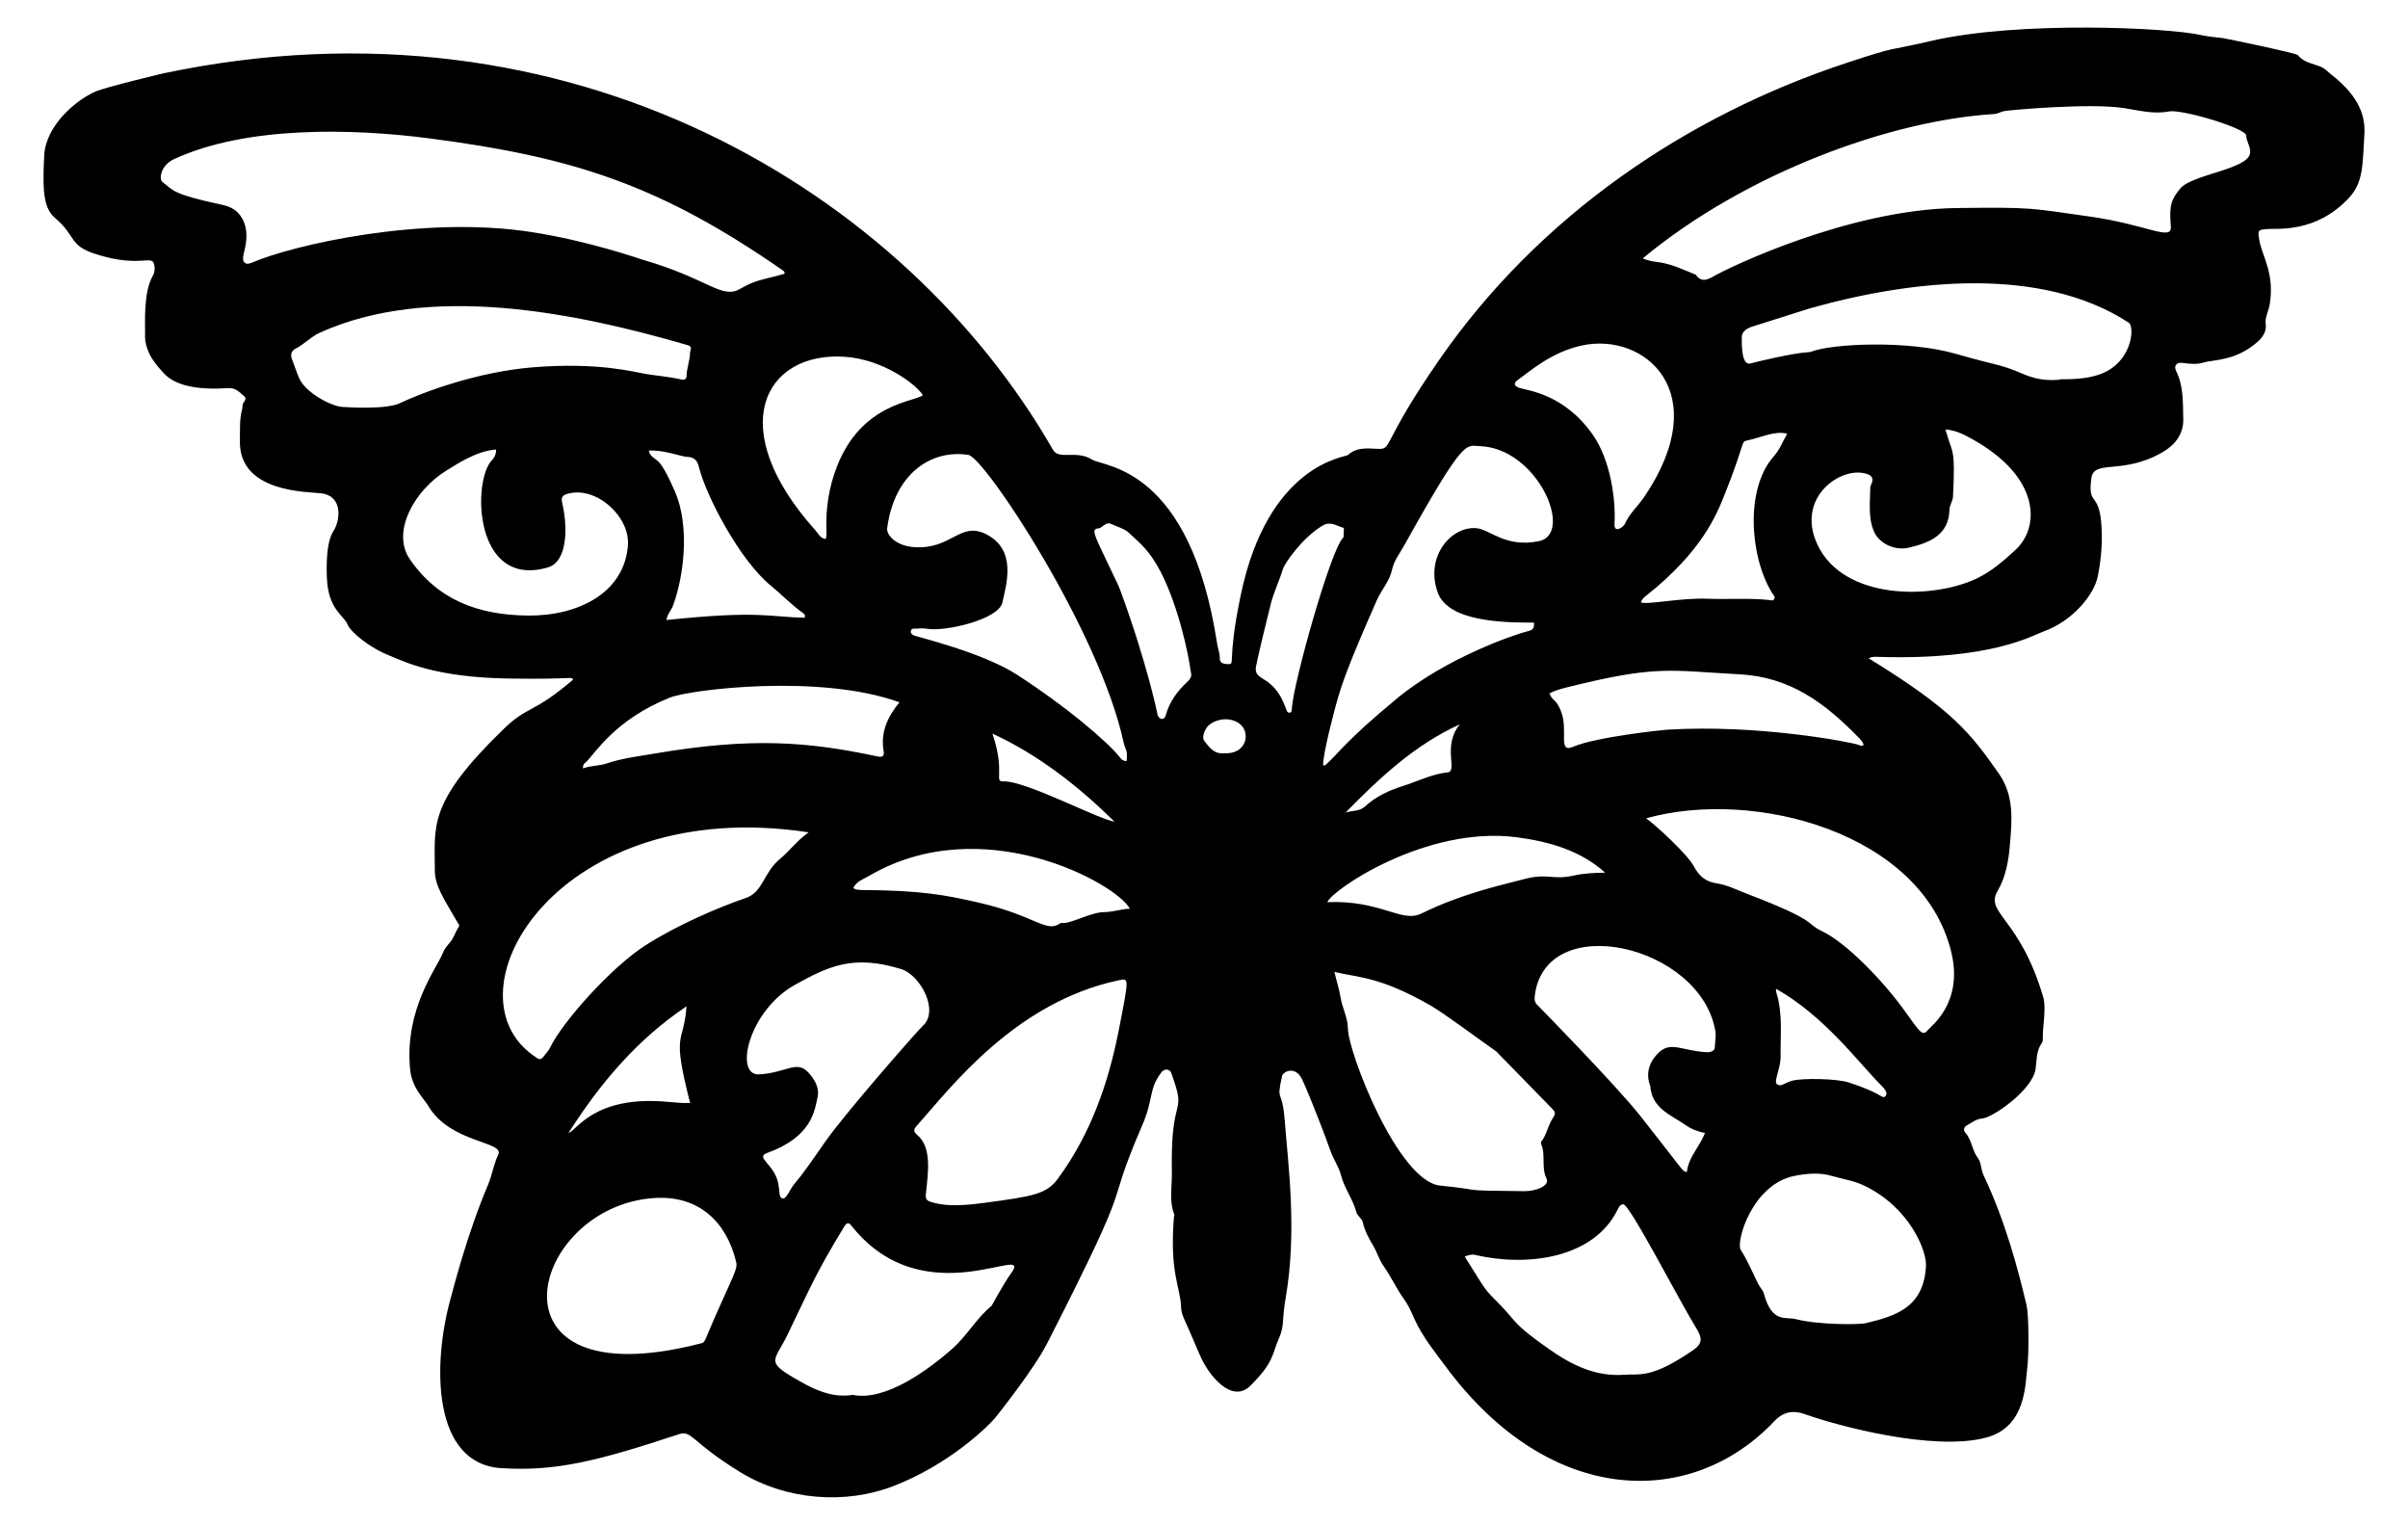 <?xml version="1.0" encoding="utf-8"?>
<svg version="1.1" id="Layer_1" xmlns="http://www.w3.org/2000/svg" xmlns:xlink="http://www.w3.org/1999/xlink" x="0px" y="0px"
	 viewBox="0 0 2621.845 1659.987" enable-background="new 0 0 2621.845 1659.987" xml:space="preserve">
<g>
	<path d="M623.852,739.995c-1.575-4.072,3.236-0.216-70.019-1.33c-81.409-1.238-114.364-18.918-129.238-24.762
		c-22.677-8.909-43.202-26.057-46.437-34.557c-3.384-8.895-20.859-15.728-22.223-50.021c-0.528-13.268-0.89-38.863,7.179-51.233
		c7.123-10.919,10.92-37.851-13.078-41.028c-14.42-1.909-90.206-0.234-88.83-57.404c0.27-11.206-0.621-22.474,2.271-33.505
		c0.394-1.502,0.75-3.105,0.644-4.628c-0.252-3.618,5.818-6.673,1.823-10.087c-4.921-4.206-9.036-9.441-17.35-8.916
		c-23.976,1.512-56.205,0.623-71.204-17.271c-5.032-6.003-20.399-20.297-19.476-42.133c0.418-9.888-2.351-44.085,8.565-63.082
		c1.661-2.891,2.045-5.869,1.826-9.016c-1.183-17.038-12.272,2.432-64.948-14.724c-28.459-9.269-20.417-19.267-42.821-38.473
		c-11.682-10.015-14.816-23.934-12.406-68.702c1.723-32.009,33.645-59.777,55.903-69.505c11.118-4.859,73.237-19.651,74.243-19.862
		c444.412-93.58,808.172,130.778,968.095,409.709c6.819,11.893,24.826-0.275,43.13,11.025
		c12.826,7.918,106.235,7.802,135.691,200.092c0.841,5.487,3.076,10.615,2.955,16.422c-0.114,5.461,4.926,5.749,8.975,5.946
		c8.418,0.411-1.4-1.518,13.589-74.128c29.764-144.174,114.238-150.955,116.917-153.46c9.597-8.972,21.565-7.143,32.918-6.722
		c15.783,0.586,3.143-5.499,66.563-97.039c108.434-156.514,269.102-265.721,443.997-323.319
		c58.478-19.259,40.667-11.902,90.682-23.546c96.961-22.574,259.185-14.473,293.667-6.763c8.165,1.826,16.593,2.538,24.929,3.527
		c2.81,0.334,79.748,16.267,81.441,18.422c6.493,8.261,16.56,9.195,25.256,12.833c4.539,1.899,7.533,5.507,11.178,8.349
		c33.228,25.902,37.128,48.242,36.062,65.944c-2.075,34.434-1.297,51.758-17.008,68.596c-35.924,38.499-78.054,32.715-88.866,33.691
		c-10.387,0.938-10.267,1.245-8.527,11.877c2.899,17.713,17.042,35.816,11.293,70.634c-0.969,5.865-5.35,14.253-4.346,20.614
		c1.267,8.029-3.036,14.589-8.856,19.696c-24.213,21.242-48.202,19.204-58.281,22.399c-7.661,2.428-15.383,1.612-23.196,0.506
		c-6.572-0.93-10.028,2.968-7.14,8.81c8.226,16.638,7.258,34.56,7.758,52.118c0.457,16.018-8.551,27.996-21.797,35.824
		c-43.76,25.862-75.452,7.719-78.281,28.777c-4.106,30.556,8.06,14.604,10.815,48.98c1.548,19.312-0.018,38.673-3.787,57.694
		c-4.117,20.774-28.092,48.959-58.34,59.851c-12.86,4.631-57.577,31.853-181.232,27.933c-2.939-0.093-6.165-0.333-10,1.523
		c91.561,56.315,110.725,81.135,141.888,125.664c16.845,24.071,14.16,50.763,12.034,76.808
		c-1.408,17.262-4.286,35.193-13.555,50.989c-14.148,24.111,24.735,29.353,49.893,115.914c3.421,11.769-1.104,33.757-0.563,44.743
		c0.074,1.505-0.118,3.378-0.955,4.517c-6.341,8.642-5.53,18.86-6.963,28.681c-3.309,22.694-46.666,52.908-58.359,53.796
		c-6.358,0.483-10.888,4.369-16.064,7.172c-4.2,2.274-4.244,5.749-1.792,8.515c7.035,7.94,7.056,19.084,13.559,27.488
		c3.687,4.764,3.107,12.261,5.975,18.321c23.971,50.651,37.387,101.702,47.014,142.198c2.24,9.425,2.702,52.735,0.597,68.263
		c-2.282,16.833-0.893,63.947-45.117,75.445c-56.976,14.813-159.63-12.29-197.19-25.685c-11.793-4.206-22.841-3.098-33.007,7.671
		c-89.869,95.191-243.72,94.126-357.505-58.977c-10.721-14.426-22.171-28.661-30.652-44.64c-5.035-9.484-8.333-19.829-14.771-28.695
		c-8.409-11.579-14.218-24.78-22.553-36.51c-4.766-6.707-7.069-15.134-11.418-22.361c-4.781-7.944-9.163-16.023-11.22-25.353
		c-0.868-3.938-5.912-6.903-6.956-10.865c-3.75-14.227-13.097-25.954-16.756-40.326c-2.336-9.173-8.272-17.309-11.466-26.504
		c-5.467-15.741-23.52-62.396-30.786-77.61c-7.677-16.075-21.006-8.147-21.875-4.181c-6.701,30.601-0.015,11.969,2.823,48.526
		c3.787,48.773,13.661,120.627,0.962,193.943c-4.347,25.098-0.793,28.803-7.496,43.988c-7.338,16.624-4.901,25.451-31.105,51.207
		c-19.837,19.499-45.233-10.946-54.953-34.025c-16.912-40.155-19.916-42.956-20.177-51.099
		c-0.738-23.043-12.706-36.759-7.893-98.049c0.097-1.239,0.754-2.655,0.355-3.679c-5.757-14.817-2.254-30.195-2.551-45.281
		c-1.784-90.536,17.253-58.635-0.649-108.5c-1.65-4.597-7.415-4.982-10.538-0.968c-14.413,18.527-8.321,28.198-20.944,57.523
		c-45.533,105.777-1.644,37.793-103.614,237.637c-14.633,28.677-54.124,77.993-54.898,79.007
		c-8.396,10.994-52.055,53.28-112.905,76.621c-52.013,19.951-116.209,15.502-166.64-15.44
		c-53.436-32.785-52.328-45.84-66.479-41.176c-89.051,29.349-134.337,40.753-193.77,36.933
		c-74.564-4.793-75.032-111.929-54.905-184.585c3.627-13.094,18.177-70.649,40.815-123.991c4.52-10.651,6.038-22.27,11.101-32.762
		c7.021-14.55-51.961-12.264-76.005-52.666c-5.924-9.954-18.237-19.747-20.118-41.324c-5.703-65.428,29.465-109.203,35.47-124.885
		c1.789-4.672,5.038-8.614,8.327-12.405c4.155-4.789,5.428-11.195,9.156-16.234c1.434-1.938-0.124-3.39-1.057-5.006
		c-14.709-25.473-24.82-39.851-24.832-56.649c-0.033-48.892-8.026-73.783,75.042-154.255
		C574.811,767.958,579.949,777.463,623.852,739.995z M1788.579,281.314c5.713,2.329,10.503,3.291,15.505,3.854
		c15.053,1.694,28.527,8.359,42.348,13.898c6.262,9.524,14.278,4.697,20.445,1.106c13.551-7.891,145.699-72.386,264.446-73.729
		c82.689-0.936,78.035,0.004,143.118,9.161c64.421,9.064,90.549,27.533,89.169,10.78c-1.906-23.136,0.395-28.962,10.139-41.014
		c12.644-15.638,74.41-20.914,76.211-38.936c0.684-6.84-4.171-12.306-4.263-18.924c-0.111-7.875-69.969-28.913-84.14-26.18
		c-16.404,3.163-32.42-1.009-48.269-3.558c-37.08-5.963-124.134,2.028-130.527,3.034c-3.952,0.622-7.413,3.092-11.629,3.347
		C2058.604,130.96,1900.838,188.203,1788.579,281.314z M854.217,298.067c0.302-2.05-0.737-2.925-1.713-3.603
		C718.065,201.061,623.93,171.021,467.961,150.707c-85.581-11.146-199.947-13.64-278.323,22.44
		c-14.896,6.857-16.905,22.079-12.607,25.16c12.159,8.717,8.105,12.523,66.296,24.986c12.096,2.591,20.417,10.453,23.692,22.781
		c2.82,10.614,0.587,20.971-1.902,31.317c-1.863,7.743,1.693,11.7,8.64,8.713c45.691-19.644,186.889-52.011,305.699-33.371
		c62.441,9.797,116.117,28.79,120.382,30.024c71.73,20.765,85.706,43.295,105.883,31.757
		C823.692,304.238,828.75,305.165,854.217,298.067z M1452.869,1058.094c2.516,10.154,5.305,19.043,6.824,28.143
		c1.894,11.347,7.823,21.782,7.902,33.356c0.176,25.688,54.511,166.461,100.434,171.059c53.52,5.359,14.015,5.274,91.323,6.087
		c13.215,0.139,28.377-5.906,24.458-13.867c-5.921-12.027-0.589-25.58-5.798-37.568c-0.32-0.737-0.212-2.072,0.266-2.68
		c5.471-6.954,6.824-15.89,11.196-23.279c4.728-7.99,5.114-7.728-1.529-14.495c-0.684-0.697-58.684-60.15-58.684-60.15
		c-19.859-13.932-57.842-42.268-71.92-50.267C1503.033,1063.578,1482.136,1064.74,1452.869,1058.094z M880.415,906.093
		c-272.489-41.375-397.147,172.85-300.326,242.506c8.377,6.026,8.136,6.399,14.519-1.85c1.524-1.969,3.211-3.91,4.268-6.127
		c13.372-28.046,66.799-87.793,103.761-111.404c35.222-22.499,79.679-41.49,109.611-51.709
		c18.543-6.331,19.155-27.902,37.202-42.672C859.875,926.305,867.581,915.204,880.415,906.093z M1070.341,1309.658
		c54.624-7.352,68.978-9.51,81.481-26.494c35.605-48.366,55.037-103.909,66.413-162.253c11.059-56.715,11.26-56.153,0.08-53.796
		c-113.15,23.854-183.259,117.013-220.5,158.864c-3.143,3.532-3.337,6.092,0.548,9.269c16.49,13.481,12.198,40.738,9.826,63.603
		c-0.656,6.326,0.12,8.11,6.419,9.923C1025.638,1311.948,1039.493,1313.81,1070.341,1309.658z M1792.315,890.813
		c11.842,8.609,45.018,39.326,52.002,52.339c5.628,10.487,12.453,16.605,24.97,18.505c11.41,1.732,22.278,7.309,33.263,11.509
		c78.339,29.958,62.744,31.773,80.795,40.288c26.674,12.583,65.955,53.407,88.746,84.599c17.923,24.531,20.643,31.138,26.99,23.277
		c3.636-4.502,39.153-29.961,25.3-85.659C2092.308,906.722,1910.441,857.892,1792.315,890.813z M751.358,383.286
		c0.751-3.042,2.419-6.092-2.372-7.488c-124.13-36.174-281.598-67.53-400.884-13.551c-9.765,4.419-16.834,12.567-26.314,17.312
		c-4.208,2.106-5.885,6.236-3.982,11.174c2.67,6.93,4.922,14.036,7.88,20.836c7.161,16.461,35.472,30.584,46.525,31.391
		c8.436,0.616,48.509,2.887,63.059-4.011c24.346-11.544,84.109-34.255,145.551-39.142c71.145-5.659,109.609,5.191,122.415,7.301
		c12.814,2.112,25.893,3.075,38.658,6.027c3.184,0.736,5.566-0.158,5.659-4.095C747.761,400.265,751.377,391.994,751.358,383.286z
		 M1670.174,677.8c-33.757,0-93.563-0.942-104.864-33.066c-14.011-39.823,15.713-72.434,42.532-69.704
		c14.676,1.494,31.234,21.462,67.754,14.095c38.756-7.819-1.477-101.759-64.894-103.493c-14.791-0.405-15.967-10.189-81.836,108.229
		c-4.769,8.575-11.099,16.38-13.228,26.442c-2.622,12.392-11.57,21.808-16.604,33.242c-30.47,69.207-38.187,90.714-44.627,114.548
		c-1.37,5.069-14.22,52.906-13.763,65.081c1.218-0.093,2.023,0.096,2.381-0.221c15.238-13.501,20.922-25.379,78.089-72.64
		c53.778-44.459,129.556-70.231,142.791-73.271C1669.03,685.866,1670.746,683.628,1670.174,677.8z M2242.255,413.451
		c0-0.185-0.001-0.369-0.001-0.554c17.456,0,36.465-0.58,51.921-8.902c27.954-15.05,29.788-48.7,23.719-52.658
		c-95.963-62.566-236.802-46.755-347.104-15.701c-1.543,0.434-61.277,19.385-61.277,19.385c-5.337,1.471-12.824,4.71-12.99,11.666
		c-0.259,10.836-0.055,32.803,10.394,28.736c1.428-0.556,45.054-11.184,61.641-12.009c1.238-0.062,2.547-0.169,3.683-0.615
		c22.311-8.753,105.032-12.652,156.993,2.316c46.625,13.431,47.331,10.726,73.415,21.944
		C2222.82,415.736,2235.845,413.451,2242.255,413.451z M1226.763,828.423c1.087-13.557-1.472-11.488-3.389-20.336
		c-26.243-121.115-151.078-310.168-169.169-312.914c-40.209-6.105-80.335,20.172-88.282,79.929
		c-0.86,6.469,8.332,19.013,29.407,20.506c40.57,2.874,49.858-28.248,78.072-14.216c34.422,17.121,22.089,55.414,18.025,74.447
		c-3.979,18.634-62.826,32.263-82.812,28.558c-3.627-0.673-7.489-0.183-11.238-0.05c-2.062,0.073-4.796-0.595-5.531,2.22
		c-0.805,3.083,1.549,4.53,3.955,5.475c3.807,1.495,74.07,18.339,111.088,42.192c53.619,34.551,98.092,72.313,112.676,90.49
		C1221.05,826.576,1222.721,828.699,1226.763,828.423z M762.499,1462.62c6.325-1.624,2.802-0.048,21.86-42.105
		c18.148-40.051,18.624-40.855,16.978-47.534c-10.326-41.899-39.662-72.022-88.962-68.786
		C576.078,1313.142,520.54,1524.727,762.499,1462.62z M928.646,1518.507c34.941,7.242,82.02-26.896,109.02-50.986
		c15.671-13.982,25.715-32.795,42.016-46.001c0,0,14.321-26.089,20.544-34.42c28.32-37.905-92.908,48.635-173.253-52.867
		c-2.882-3.641-5.005-3.444-7.605,0.815c-30.534,50.024-36.578,65.393-61.606,117.309c-14.992,31.096-26.128,29.221,14.556,52.127
		C889.712,1514.276,907.621,1521.788,928.646,1518.507z M2031.26,1440.496c31.173-7.616,63.662-16.209,65.764-62.721
		c0.75-16.589-18.281-64.055-67.94-87.39c-10.851-5.099-22.683-6.774-34.026-10.129c-13.751-4.068-27.222-2.821-40.692-0.257
		c-46.543,8.859-64.688,71.926-58.99,80.749c7.463,11.556,12.656,24.289,18.738,36.559c1.943,3.921,5.333,6.982,6.513,11.324
		c8.751,32.173,23.766,24.619,34.359,27.354C1980.568,1442.588,2025.047,1442.014,2031.26,1440.496z M1594.795,1367.932
		c25.481,40.348,19.439,33.112,39.871,53.965c17.21,17.566,11.372,18.339,52.536,47.178c24.44,17.123,50.448,29.87,81.555,27.511
		c16.867-1.279,28.491,4.721,73.978-26.244c11.161-7.598,11.131-13.25,4.011-24.758c-18.576-30.027-72.055-134.306-79.3-134.541
		c-3.456-0.112-5.01,3.42-6.374,6.175c-26.001,52.503-98.038,62.287-155.207,48.854
		C1602.392,1365.256,1599.128,1366.251,1594.795,1367.932z M866.154,1071.763c-51.248,28.166-67.212,99.441-39.62,97.846
		c29.424-1.701,40.855-15.872,53.54-2.117c6.921,7.505,12.413,16.809,10.081,27.098c-3.315,14.62-6.169,43.072-55.018,60.615
		c-12.997,4.668,7.485,12.308,11.875,31.709c2.502,11.059,0.512,16.886,5.431,17.806c3.635,0.68,8.478-11.073,11.675-14.867
		c12.735-15.112,23.597-31.551,34.913-47.679c21.369-30.455,100.527-120.781,105.288-124.92
		c19.146-16.641-2.406-55.831-23.004-62.236C928.457,1038.582,901.181,1052.512,866.154,1071.763z M540.149,489.35
		c-21.542,1.618-42.221,15.659-53.516,22.544c-35.902,21.887-60.6,67.331-40.509,96.7c30.362,44.385,74.422,61.073,129.125,61.529
		c53.018,0.443,104.183-23.792,108.414-76.007c2.586-31.911-34.361-64.86-64.926-56.761c-6.977,1.849-8.073,4.016-6.38,11.292
		c5.352,23.012,6.602,62.547-15.964,69.104c-80.697,23.448-82.343-94.756-60.749-116.74
		C538.356,498.251,540.254,494.326,540.149,489.35z M1856.444,1233.414c-7.415-1.532-14.577-3.965-20.667-8.295
		c-15.959-11.348-37.11-18.094-38.873-42.478c-0.099-1.367-8.766-17.749,7.552-35.174c14.272-15.24,25.733-3.399,53.899-2.025
		c3.939,0.192,8.643-1.212,8.742-5.198c0.147-5.903,1.558-11.925,0.599-17.681c-15.643-93.861-185.852-133.168-196.719-37.875
		c-0.465,4.08,0.458,7.463,3.593,10.071c1,0.832,84.771,86.427,111.331,119.954c48.007,60.597,45.898,61.061,50.811,61.047
		C1838.356,1259.79,1850.478,1248.554,1856.444,1233.414z M2118.219,467.492c7.938,28.682,10.815,18.232,8.243,73.005
		c-0.24,5.107-3.697,9.142-3.849,14.379c-0.776,26.646-19.875,35.662-44.311,41.336c-15.4,3.576-32.525-4.614-38.076-17.965
		c-6.498-15.629-3.933-32.004-3.821-48.167c0.014-2.026,6.724-10.009-2.496-13.68c-27.429-10.919-80.07,24.467-54.766,77.119
		c28.921,60.179,124.906,59.028,172.807,36.385c16.318-7.713,29.592-19.313,42.717-31.477
		c26.435-24.501,27.257-78.548-46.417-119.915C2139.578,473.642,2130.278,468.496,2118.219,467.492z M979.348,764.543
		c-86.776-31.471-228.136-13.825-249.945-5.127c-59.62,23.778-81.638,60.935-90.876,69.755c-1.681,1.605-4.292,2.849-3.665,7.38
		c8.294-3.318,17.249-2.579,25.419-5.354c16.951-5.756,34.631-7.829,52.081-10.793c105.237-17.875,166.306-13.253,243.006,3.06
		c5.556,1.182,7.695-0.276,6.715-6.089C958.695,797.266,966.234,780.405,979.348,764.543z M1687.058,754.83
		c3.323,8.811,6.971,5.299,12.504,19.293c8.581,21.704-4.283,46.411,13.706,38.695c24.717-10.602,97.152-18.148,101.172-18.403
		c98.817-6.257,200.081,13.321,208.897,16.363c1.676,0.578,3.882,2.325,5.851-0.046c-0.996-3.179-3.237-5.44-5.349-7.614
		c-37.824-38.926-75.573-66.14-129.815-69.045c-76.5-4.097-89.824-10.283-187.019,13.967
		C1700.461,749.674,1693.739,751.327,1687.058,754.83z M898.881,586.813c1.583-3.989,1.022-7.459,0.92-10.818
		c-0.709-23.355,2.843-45.825,11.338-67.776c27.199-70.283,85.812-70.572,93.615-78.09c-6.747-11.154-42.787-39.171-85.762-41.794
		c-86.643-5.288-131.519,77.364-30.922,189.265C891.026,580.888,892.844,585.865,898.881,586.813z M1722.233,376.126
		c-34.001,7.411-57.351,29.005-69.928,37.676c-4.672,3.221-3.611,6.662,1.974,8.471c9.056,2.934,48.608,6.454,79.756,50.696
		c19.891,28.254,25.339,71.803,23.849,97.321c-0.637,10.902,9.739,3.512,11.283,0.007c4.982-11.309,14.397-19.457,21.201-29.51
		C1867.55,426.76,1790.518,361.243,1722.233,376.126z M929.065,966.806c1.002,0.52,2.374,2.04,9.18,2.082
		c65.577,0.409,90.823,5.43,126.66,13.562c62.616,14.209,73.916,33.56,89.381,22.763c0.889-0.621,2.436-0.416,3.674-0.397
		c9.337,0.142,30.178-11.901,44.783-11.919c9.294-0.011,17.8-3.358,27.423-3.628c-13.756-26.895-160.231-108.593-284.47-35.449
		C939.94,957.211,932.365,959.363,929.065,966.806z M1747.682,949.997c-26.472-23.994-61.207-34.014-96.556-38.565
		c-98.815-12.721-201.431,57.842-205.894,70.677c58.124-2.454,80.752,22.935,102.24,12.456
		c43.982-21.448,82.202-29.775,111.31-37.384c27.846-7.279,30.276,1.432,55.47-4.161
		C1725.105,950.611,1736.255,950.205,1747.682,949.997z M725.575,674.962c102.589-10.705,110.825-3.219,150.597-2.5
		c0.688-3.096-0.293-4.005-1.266-4.683c-12.863-8.953-23.612-20.393-35.684-30.267c-33.652-27.525-70.543-97.489-78.421-129.759
		c-1.471-6.025-4.919-10.278-12.459-10.375c-6.067-0.078-26.187-7.999-41.942-6.83c0.624,1.888,0.728,2.866,1.225,3.564
		c7.233,10.147,8.992-0.671,27.181,40.737c15.727,35.802,10.9,89.196-2.034,124.525C730.983,664.26,726.822,668.067,725.575,674.962
		z M1786.645,655.825c7.224,2.731,43.597-5.188,72.311-4.043c22.153,0.883,44.372-0.893,66.515,1.31
		c2.062,0.205,4.69,1.372,6.142-0.708c1.837-2.631-0.754-4.675-1.992-6.663c-24.567-39.449-29.676-113.799,1.661-148.928
		c6.609-7.409,9.802-16.231,14.602-24.606c-13.225-3.783-29.543,4.59-43.514,7.259c-7.21,1.377-1.762,1.79-24.349,58.374
		c-9.03,22.622-24.781,62.303-85.173,110.282C1790.47,649.992,1787.796,651.776,1786.645,655.825z M1296.335,730.051
		c-1.835-15.657-14.443-77.516-37.042-115.547c-11.521-19.388-21.844-26.202-29.06-33.466c-5.709-5.748-13.52-7.412-20.483-10.697
		c-5.752-2.713-9.884,4.549-13.474,4.781c-6.075,0.393-4.776,4.01-3.769,7.933c1.748,6.811,24.032,50.709,27.001,58.784
		c30.22,82.19,41.11,137.23,41.11,137.23c3.169,5.779,7.542,3.887,8.6-0.131c3.855-14.626,12.429-26.244,23.264-36.418
		C1298.992,736.41,1296.795,733.983,1296.335,730.051z M1462.97,581.007c-0.319-2.914,1.549-6.044-1.157-6.754
		c-7.029-1.844-13.005-7.251-21.793-2.066c-21.341,12.59-41.237,40.521-43.436,47.897c-3.645,12.225-9.264,23.67-12.619,36.08
		c-2.227,8.24-15.621,63.705-16.528,69.896c-2.447,16.702,19.276,7.16,32.786,45.536c0.763,2.169,1.322,4.507,4.04,4.21
		c2.424-0.265,2.179-2.649,2.288-4.479c1.655-27.91,42.305-172.885,55.743-185.797
		C1463.325,584.537,1462.852,581.98,1462.97,581.007z M619.009,1233.311c8.363-1.589,27.346-41.639,109.167-33.725
		c7.631,0.738,15.127,1.416,23.232,1.148c-20.609-80.366-7.066-62.253-3.918-105.238
		C693.492,1131.764,653.624,1179.093,619.009,1233.311z M1933.633,1076.293c0.211,2.245,0.135,3.201,0.405,4.046
		c7.23,22.728,4.348,46.156,4.709,69.341c0.211,13.537-8.109,28.125-3.849,30.691c5.238,3.155,6.843-1.257,16.442-3.871
		c10.5-2.86,48.037-2.563,62.129,2.035c36.804,12.011,35.732,18.543,39.405,14.718c3.118-3.246-0.903-7.942-4.069-11.114
		C2023.274,1156.558,1987.088,1106.615,1933.633,1076.293z M1080.532,798.561c14.389,42.428,1.286,52.472,11.839,52.066
		c24.37-0.938,103.075,41.191,121.182,43.861C1174.457,856.301,1132.157,822.564,1080.532,798.561z M1589.487,788.519
		c-49.335,22.427-87.458,58.448-124.495,96.086c7.165-2.315,15.442-1.324,21.017-6.482c11.973-11.077,26.659-17.776,41.464-22.449
		c16.193-5.111,31.65-13.077,48.857-14.878C1587.564,839.62,1570.029,812.037,1589.487,788.519z M1332.964,819.945
		c24.616,1.677,29.617-23.417,15.917-32.668c-9.465-6.392-23.001-5.409-32.094,1.707c-4.845,3.792-8.627,13.534-5.611,17.472
		C1316.604,813.54,1322.152,821.334,1332.964,819.945z"/>
</g>
</svg>
